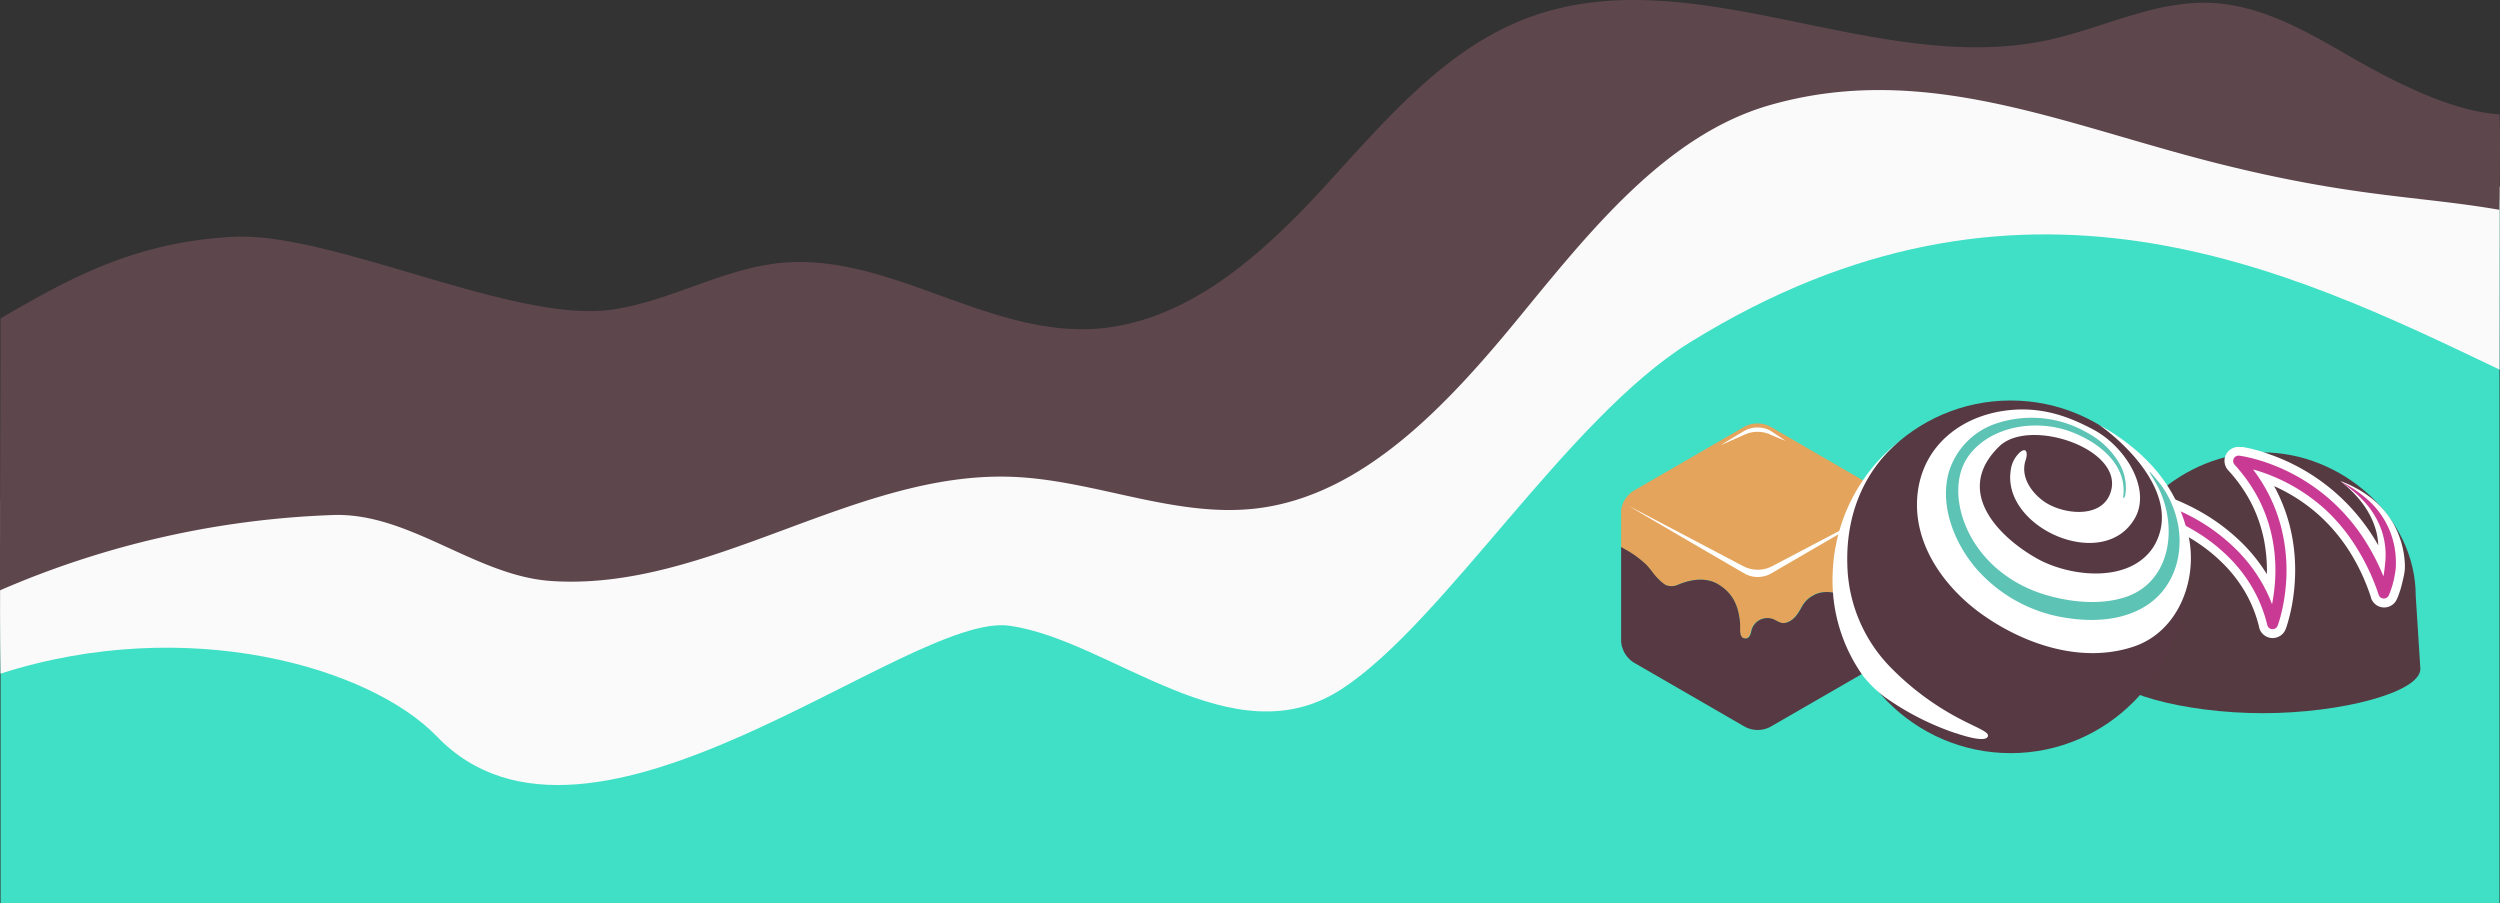 <svg xmlns="http://www.w3.org/2000/svg" xmlns:xlink="http://www.w3.org/1999/xlink" viewBox="0 0 597.5 215.91"><rect x="0" y="0" width="597.5" height="215.91" fill="#333333" stroke="none"/><defs><style>.cls-1{fill:none;}.cls-2{fill:#3fe0c5;}.cls-3{fill:#fafafa;}.cls-4{fill:#5e464d;}.cls-5{clip-path:url(#clip-path);}.cls-6{fill:url(#radial-gradient);}.cls-7{clip-path:url(#clip-path-2);}.cls-8{fill:#fff;}.cls-9{fill:#c93a95;}.cls-10{clip-path:url(#clip-path-3);}.cls-11{fill:#e4a45b;}.cls-12{fill:#563942;}.cls-13{clip-path:url(#clip-path-4);}.cls-14{fill:#5cc3b5;}</style><clipPath id="clip-path"><path class="cls-1" d="M504.15,142.48s-.95,17.38-.95,17.38c.2,5.59,18.86,10.59,37.63,10.59s37.64-5,37.64-10.59c0,0-1.11-17.24-1.11-17.43,0-18.89-17.71-34.31-36.6-34.31s-36.61,15.46-36.61,34.36"/></clipPath><radialGradient id="radial-gradient" cx="-1291.43" cy="-478.68" r="0.54" gradientTransform="matrix(63.78, 0, 0, -63.78, 82914.48, -30393.06)" gradientUnits="userSpaceOnUse"><stop offset="0" stop-color="#563a42"/><stop offset="1" stop-color="#563a42"/></radialGradient><clipPath id="clip-path-2"><rect class="cls-1" x="503.2" y="106.78" width="75.27" height="63.68"/></clipPath><clipPath id="clip-path-3"><rect class="cls-1" x="387.45" y="101.2" width="65.21" height="73.32"/></clipPath><clipPath id="clip-path-4"><rect class="cls-1" x="437.99" y="95.72" width="85.54" height="84.28"/></clipPath></defs><g id="Layer_2" data-name="Layer 2"><g id="Layer_1-2" data-name="Layer 1"><polygon class="cls-2" points="597.38 215.91 0.13 215.91 0.13 148.03 76.88 137.7 135.62 170.24 214.07 138.71 311.84 151.99 370.33 79.75 453.93 43.24 597.38 47.91 597.38 215.91"/><path class="cls-3" d="M597.38,88.33C546.75,64.12,482.77,33,403.92,81.81c-29.35,18.16-58.84,67-83.28,82.89-26.05,17-55.13-11.74-79.38-15.15S141,214.07,104.4,176C88.53,159.53,44.86,146.65.13,161c-.28-18.07,0-41.49,0-41.49L155.5,94.09l147.61,6.15L389.63,16.9h127l80.8,27.68S597.42,68.22,597.38,88.33Z"/><path class="cls-4" d="M597.38,27.33c-11.79-.71-26.19-8.3-36.4-14.22s-21-12-32.8-12.42C514.9.17,502.49,6.76,489.5,9.57c-40.94,8.88-84.83-19.93-124.12-5.39-20.49,7.58-35,25.47-49.83,41.53S282.68,77.6,260.86,78.63c-25.45,1.21-48.79-18.21-74.15-15.8C172.76,64.16,160.16,72,146.3,74,122.94,77.39,79.44,55.43,55.86,56.6,31.56,57.81,15.75,67.11.13,76.09c0,13.91-.15,48.7-.13,65a219.1,219.1,0,0,1,79.62-18c18.2-.63,34,14.5,52,15.76,37.73,2.64,72.71-26.43,110.5-24.88,19.65.8,38.87,9.93,58.42,7.52,25.26-3.13,45.23-24.56,62.4-45.48s35.16-43.62,59.75-50.8C459.74,14.47,492.84,29.7,530,39.05c32.52,8.17,48.16,7.76,67.34,11.09C597.44,40.9,597.62,34.75,597.38,27.33Z"/><g id="Artwork_10" data-name="Artwork 10"><g class="cls-5"><rect class="cls-6" x="503.2" y="108.12" width="75.27" height="62.33"/></g><g class="cls-7"><path class="cls-8" d="M520.46,145.67A43.34,43.34,0,0,0,518,133.72c-.34-.92-.68-1.83-1.08-2.7s-1.4-3.46-1.56-3.9a11.72,11.72,0,0,0-.55-1.26c-.38-.83-.81-1.65-1.27-2.44l-.06-.11a3.32,3.32,0,0,1,3.88-4.82l.4.12.34.11.66.24c.42.15.85.31,1.27.48.83.34,1.65.7,2.45,1.08a51.86,51.86,0,0,1,4.71,2.52,47.33,47.33,0,0,1,8.48,6.56,40.4,40.4,0,0,1,6.67,8.56,38,38,0,0,1,4,10.12l-6.39-.4.15-.46.17-.54c.11-.37.21-.75.31-1.13.2-.77.37-1.55.51-2.33a38.61,38.61,0,0,0,.63-4.78,37.5,37.5,0,0,0-.61-9.52,34.09,34.09,0,0,0-3.09-8.94,35.49,35.49,0,0,0-5.48-7.78l0,0a3.33,3.33,0,0,1,2.89-5.56l.3,0,.23,0,.44.07.86.16c.56.12,1.11.25,1.66.41,1.09.27,2.16.6,3.21,1a47.81,47.81,0,0,1,17,10.12,48.6,48.6,0,0,1,8.4,10.23,56.91,56.91,0,0,1,5.5,11.91l-6.22-.37.11-.26.13-.37c.08-.25.17-.51.25-.78a12.92,12.92,0,0,0,.4-1.63c.1-.55.13-1.11.21-1.67s.18-1.1.28-1.65a17,17,0,0,0-.23-6.84,17.5,17.5,0,0,0-1.21-3.36,20.84,20.84,0,0,0-1.91-3.22,27,27,0,0,0-2.5-2.94,39.25,39.25,0,0,0-2.95-2.67,27.86,27.86,0,0,1,3.69,1.68,24.6,24.6,0,0,1,3.48,2.25,21.44,21.44,0,0,1,3.1,2.92,19.7,19.7,0,0,1,2.52,3.62,21.67,21.67,0,0,1,2.54,8.68,12.62,12.62,0,0,1,0,2.3,19,19,0,0,1-.44,2.25c-.17.73-.35,1.47-.57,2.21-.11.37-.23.73-.37,1.1l-.21.56-.12.3-.16.35a3.31,3.31,0,0,1-4.37,1.7,3.35,3.35,0,0,1-1.81-2l0-.1a49.4,49.4,0,0,0-4.82-10.5,42.1,42.1,0,0,0-7.24-8.84A41.13,41.13,0,0,0,540,114.81c-.9-.3-1.81-.57-2.72-.8-.45-.12-.9-.22-1.35-.31l-.66-.13-.31-.07-.25,0,2.84-5.59a42.7,42.7,0,0,1,6.48,9.24,40.74,40.74,0,0,1,3.71,10.71,43.69,43.69,0,0,1,.71,11.24,45.3,45.3,0,0,1-.68,5.57c-.17.92-.38,1.85-.61,2.76-.12.46-.24.92-.38,1.39l-.21.7-.12.36-.15.4a3.33,3.33,0,0,1-6.37-.31l0-.1a31.16,31.16,0,0,0-3.33-8.34,33.23,33.23,0,0,0-5.55-7.1,40,40,0,0,0-7.27-5.63,45.44,45.44,0,0,0-4.07-2.18c-.7-.32-1.41-.63-2.11-.92l-1.06-.4-.52-.18-.45-.15,3.81-4.93a31.83,31.83,0,0,1,1.61,3.06c.25.51.46,1,.69,1.57s.48,1,.67,1.58c.1.27.19.54.26.8a7.94,7.94,0,0,1,.15.85c.08.57.13,1.14.18,1.71a31.84,31.84,0,0,1,.13,3.37,36.26,36.26,0,0,1-.69,6.57,31.4,31.4,0,0,1-.8,3.14,24.7,24.7,0,0,1-1.09,3"/><path class="cls-9" d="M520.46,145.67a39.59,39.59,0,0,0,0-6.16,43.63,43.63,0,0,0-.9-6c-.23-1-.49-2-.81-2.91s-.67-1.88-1-2.81c-.15-.47-.32-.94-.49-1.4a12.68,12.68,0,0,0-.59-1.36,28.5,28.5,0,0,0-1.37-2.63v0a1.3,1.3,0,0,1,.48-1.77,1.28,1.28,0,0,1,1-.11c.89.27,1.66.56,2.47.88s1.58.67,2.35,1a48.78,48.78,0,0,1,4.51,2.41,45,45,0,0,1,8.12,6.29,38,38,0,0,1,6.32,8.11,35.74,35.74,0,0,1,3.82,9.58l-2.48-.16c.12-.33.26-.75.37-1.14s.23-.81.33-1.21c.21-.8.4-1.63.54-2.46a42.46,42.46,0,0,0,.61-5,39.4,39.4,0,0,0-.64-10.05,35.75,35.75,0,0,0-3.27-9.48,38,38,0,0,0-5.77-8.23,1.3,1.3,0,0,1,.09-1.83,1.35,1.35,0,0,1,1-.33c.59.08,1.1.18,1.63.29s1,.22,1.56.36c1,.26,2.06.56,3.07.91a45.58,45.58,0,0,1,16.29,9.68,46.19,46.19,0,0,1,8,9.8,53.92,53.92,0,0,1,5.28,11.47l-2.41-.15c.1-.21.22-.53.32-.8a7.56,7.56,0,0,0,.29-.88,16.55,16.55,0,0,0,.46-1.81c.22-1.2.35-2.45.46-3.69a18,18,0,0,0-.93-7.39,19.75,19.75,0,0,0-3.89-6.56,29.38,29.38,0,0,0-6-5.09,28.15,28.15,0,0,1,6.64,4.42,19.93,19.93,0,0,1,6.7,14.65,16.47,16.47,0,0,1-.08,2.11c-.08.69-.22,1.38-.36,2.07s-.32,1.35-.52,2c-.11.33-.22.67-.34,1s-.23.65-.4,1a1.3,1.3,0,0,1-2.41-.11v0a51.5,51.5,0,0,0-5.06-10.91A43.85,43.85,0,0,0,556,122a43.21,43.21,0,0,0-15.37-9.14c-.94-.32-1.9-.61-2.86-.85-.48-.13-1-.24-1.45-.34s-1-.19-1.41-.24l1.11-2.18a40.68,40.68,0,0,1,6.15,8.8,38.22,38.22,0,0,1,3.52,10.17,41.79,41.79,0,0,1,.7,10.71,45.45,45.45,0,0,1-.65,5.32c-.17.89-.36,1.76-.58,2.63-.11.44-.23.88-.36,1.31s-.26.85-.44,1.33a1.29,1.29,0,0,1-1.66.78,1.31,1.31,0,0,1-.82-.91v0a33.25,33.25,0,0,0-3.54-8.88,35.15,35.15,0,0,0-5.9-7.56,41.49,41.49,0,0,0-7.63-5.9,47.48,47.48,0,0,0-4.27-2.3c-.73-.34-1.47-.66-2.22-1l-1.12-.43c-.38-.13-.77-.27-1.1-.37l1.48-1.91a34.87,34.87,0,0,1,2.73,5.84,17.86,17.86,0,0,1,.76,3.13,30.85,30.85,0,0,1,.4,3.17,37.05,37.05,0,0,1,0,6.32c-.08,1-.2,2.09-.38,3.11a26.21,26.21,0,0,1-.64,3"/></g><g class="cls-10"><path class="cls-11" d="M444.13,156.12a1.3,1.3,0,0,0,1.39-.8,3.48,3.48,0,0,0,.17-1.9c0-.6-.23-1.27-.26-1.61s0-1.52,0-2.05c.46-8.51,4.11-10.54,5.17-10.77a2.9,2.9,0,0,1,2,.14V122.47a6.6,6.6,0,0,0-3-5.14L423,101.91a6.6,6.6,0,0,0-5.95,0l-26.64,15.4a6.56,6.56,0,0,0-3,5.14v3.36a.06.06,0,0,0,0,.06v4.92l.46.27c.52.34,1,.53,1.55.89a23.4,23.4,0,0,1,4.11,3.18c.24.23,1.05,1.25,1.25,1.49a16.36,16.36,0,0,0,2,2.26,6.51,6.51,0,0,0,1.32.95,3.71,3.71,0,0,0,2.74,0c5.07-2.2,8.26-1.1,9.73-.21,3.64,2.18,4.85,5.23,5.24,8.94a9.9,9.9,0,0,1,0,1.44c0,.88,0,2.3.9,2.54,1.33.34,1.66-1.09,1.85-2a3.92,3.92,0,0,1,5.39-2.47c1.44.74,2,1.17,3.45.54,1.78-.79,2.7-2.78,3.32-3.85a6.6,6.6,0,0,1,2.56-2.44c2.77-1.73,9.75-1.28,10,6.41v2.14c0,.73,0,1.45,0,2.21,0,.5-.12,1-.17,1.54,0,0-.27,1.51,1,1.51"/><path class="cls-12" d="M452.66,139.14a2.88,2.88,0,0,0-2-.13c-1.06.22-4.71,2.25-5.17,10.76,0,.52,0,1.84,0,2.06s.23,1,.26,1.61a3.49,3.49,0,0,1-.17,1.9,1.31,1.31,0,0,1-1.39.8c-1.23,0-1-1.51-1-1.51,0-.52.14-1,.17-1.55,0-.76,0-1.47,0-2.21v-2.13c-.25-7.69-7.23-8.14-10-6.41a6.49,6.49,0,0,0-2.57,2.44c-.62,1.06-1.54,3.06-3.31,3.84-1.43.63-2,.21-3.45-.54a3.93,3.93,0,0,0-5.39,2.47c-.2,1-.52,2.37-1.85,2-.93-.24-.9-1.65-.9-2.53a10,10,0,0,0-.05-1.45c-.39-3.71-1.6-6.76-5.23-8.94-1.47-.88-4.66-2-9.74.21a3.71,3.71,0,0,1-2.74,0,7.76,7.76,0,0,1-1.32-1,16.44,16.44,0,0,1-2-2.27c-.19-.24-1-1.26-1.24-1.49a23.58,23.58,0,0,0-4.12-3.18c-.52-.34-1-.56-1.54-.89l-.47-.27v22.46a6.58,6.58,0,0,0,3,5.14l26.68,15.42a6.53,6.53,0,0,0,5.93,0l26.68-15.4a6.57,6.57,0,0,0,3-5.13Z"/><path class="cls-8" d="M423.45,135.37a7.48,7.48,0,0,1-6.71,0L389.46,121c.31.3,27.67,16.19,27.67,16.19a6.53,6.53,0,0,0,5.93,0s27.31-15.84,27.62-16.14Z"/><path class="cls-8" d="M416.7,104a7.48,7.48,0,0,1,6.71,0l3.3,1.37c-.31-.3-3.69-2.5-3.69-2.5a6.59,6.59,0,0,0-5.93,0s-5.4,3.18-5.71,3.48Z"/></g><g class="cls-13"><path class="cls-12" d="M480.55,95.72c23,0,41.66,18.87,41.66,42.14S503.56,180,480.55,180s-41.65-18.87-41.65-42.14,18.65-42.14,41.65-42.14"/><path class="cls-8" d="M467.46,175.23c1.69.58,7.43,2.44,7.67.62.13-1-2.88-2-7-4.19A65.68,65.68,0,0,1,452.35,160a36.22,36.22,0,0,1-10.84-25.19c-.35-12.75,4.66-23.06,12.84-29.7A42,42,0,0,0,438,137.35a39.24,39.24,0,0,0,7.18,24.07,27.09,27.09,0,0,0,5.23,5.14,65.36,65.36,0,0,0,17,8.68"/><path class="cls-8" d="M523,128.16c-2.59-12.15-10.6-20.65-21.35-26.66,8.21,5.85,19.77,18.28,13,29.25-5.79,8.78-19.83,7.06-27.51,2.9-9.1-5-20.54-16.11-9.28-27,7.3-7.05,30.55.85,26.44,11.39-2.38,6.13-11.66,4.77-15.84,1.77-3.08-2.21-5.67-6-4.3-9.94.42-1.27.38-3.2-1.4-1.77a7,7,0,0,0-2.22,4.48c-1.94,13.74,22.51,24.38,29.79,11.1,3.76-6.9-2.34-16.91-10-21-5.79-3.09-11.79-5.27-19.16-4.74-11.78.85-21.67,8.21-22.89,20.25s6.76,22.73,16.18,29.17c9.9,6.78,23.21,11.23,35.4,7.21,10.91-3.62,15.42-16.15,13.22-26.38"/><path class="cls-14" d="M507.42,118.9c1.17-7.87-5.94-13.28-12.52-15.73-7.75-2.9-18-1.63-23.62,4.79-4.15,4.71-3.86,11.55-1.74,17.08,3.22,8.37,10.49,14.41,18.94,17,6,1.86,13.28,2.67,19.37.71,8.88-2.86,11.78-12.12,9.94-20.61a24.27,24.27,0,0,0-1.8-5.31c-1.12-2.36-4.56-7.13.18-1.32a21.22,21.22,0,0,1,1.37,2,22.7,22.7,0,0,1,2.31,5.12c2.58,7.92.55,17.16-6.62,21.94-5.51,3.66-12.47,4.1-18.85,3.18a35.6,35.6,0,0,1-22.18-12c-5.11-6.05-8.59-14.74-6.49-22.7a17.66,17.66,0,0,1,11.91-12,26.57,26.57,0,0,1,21.46,2.51,19.06,19.06,0,0,1,7.82,7.89,11.71,11.71,0,0,1,1.18,4.92,10.21,10.21,0,0,1-.17,2.07c0,.25-.56.95-.49.37"/></g></g></g></g></svg>